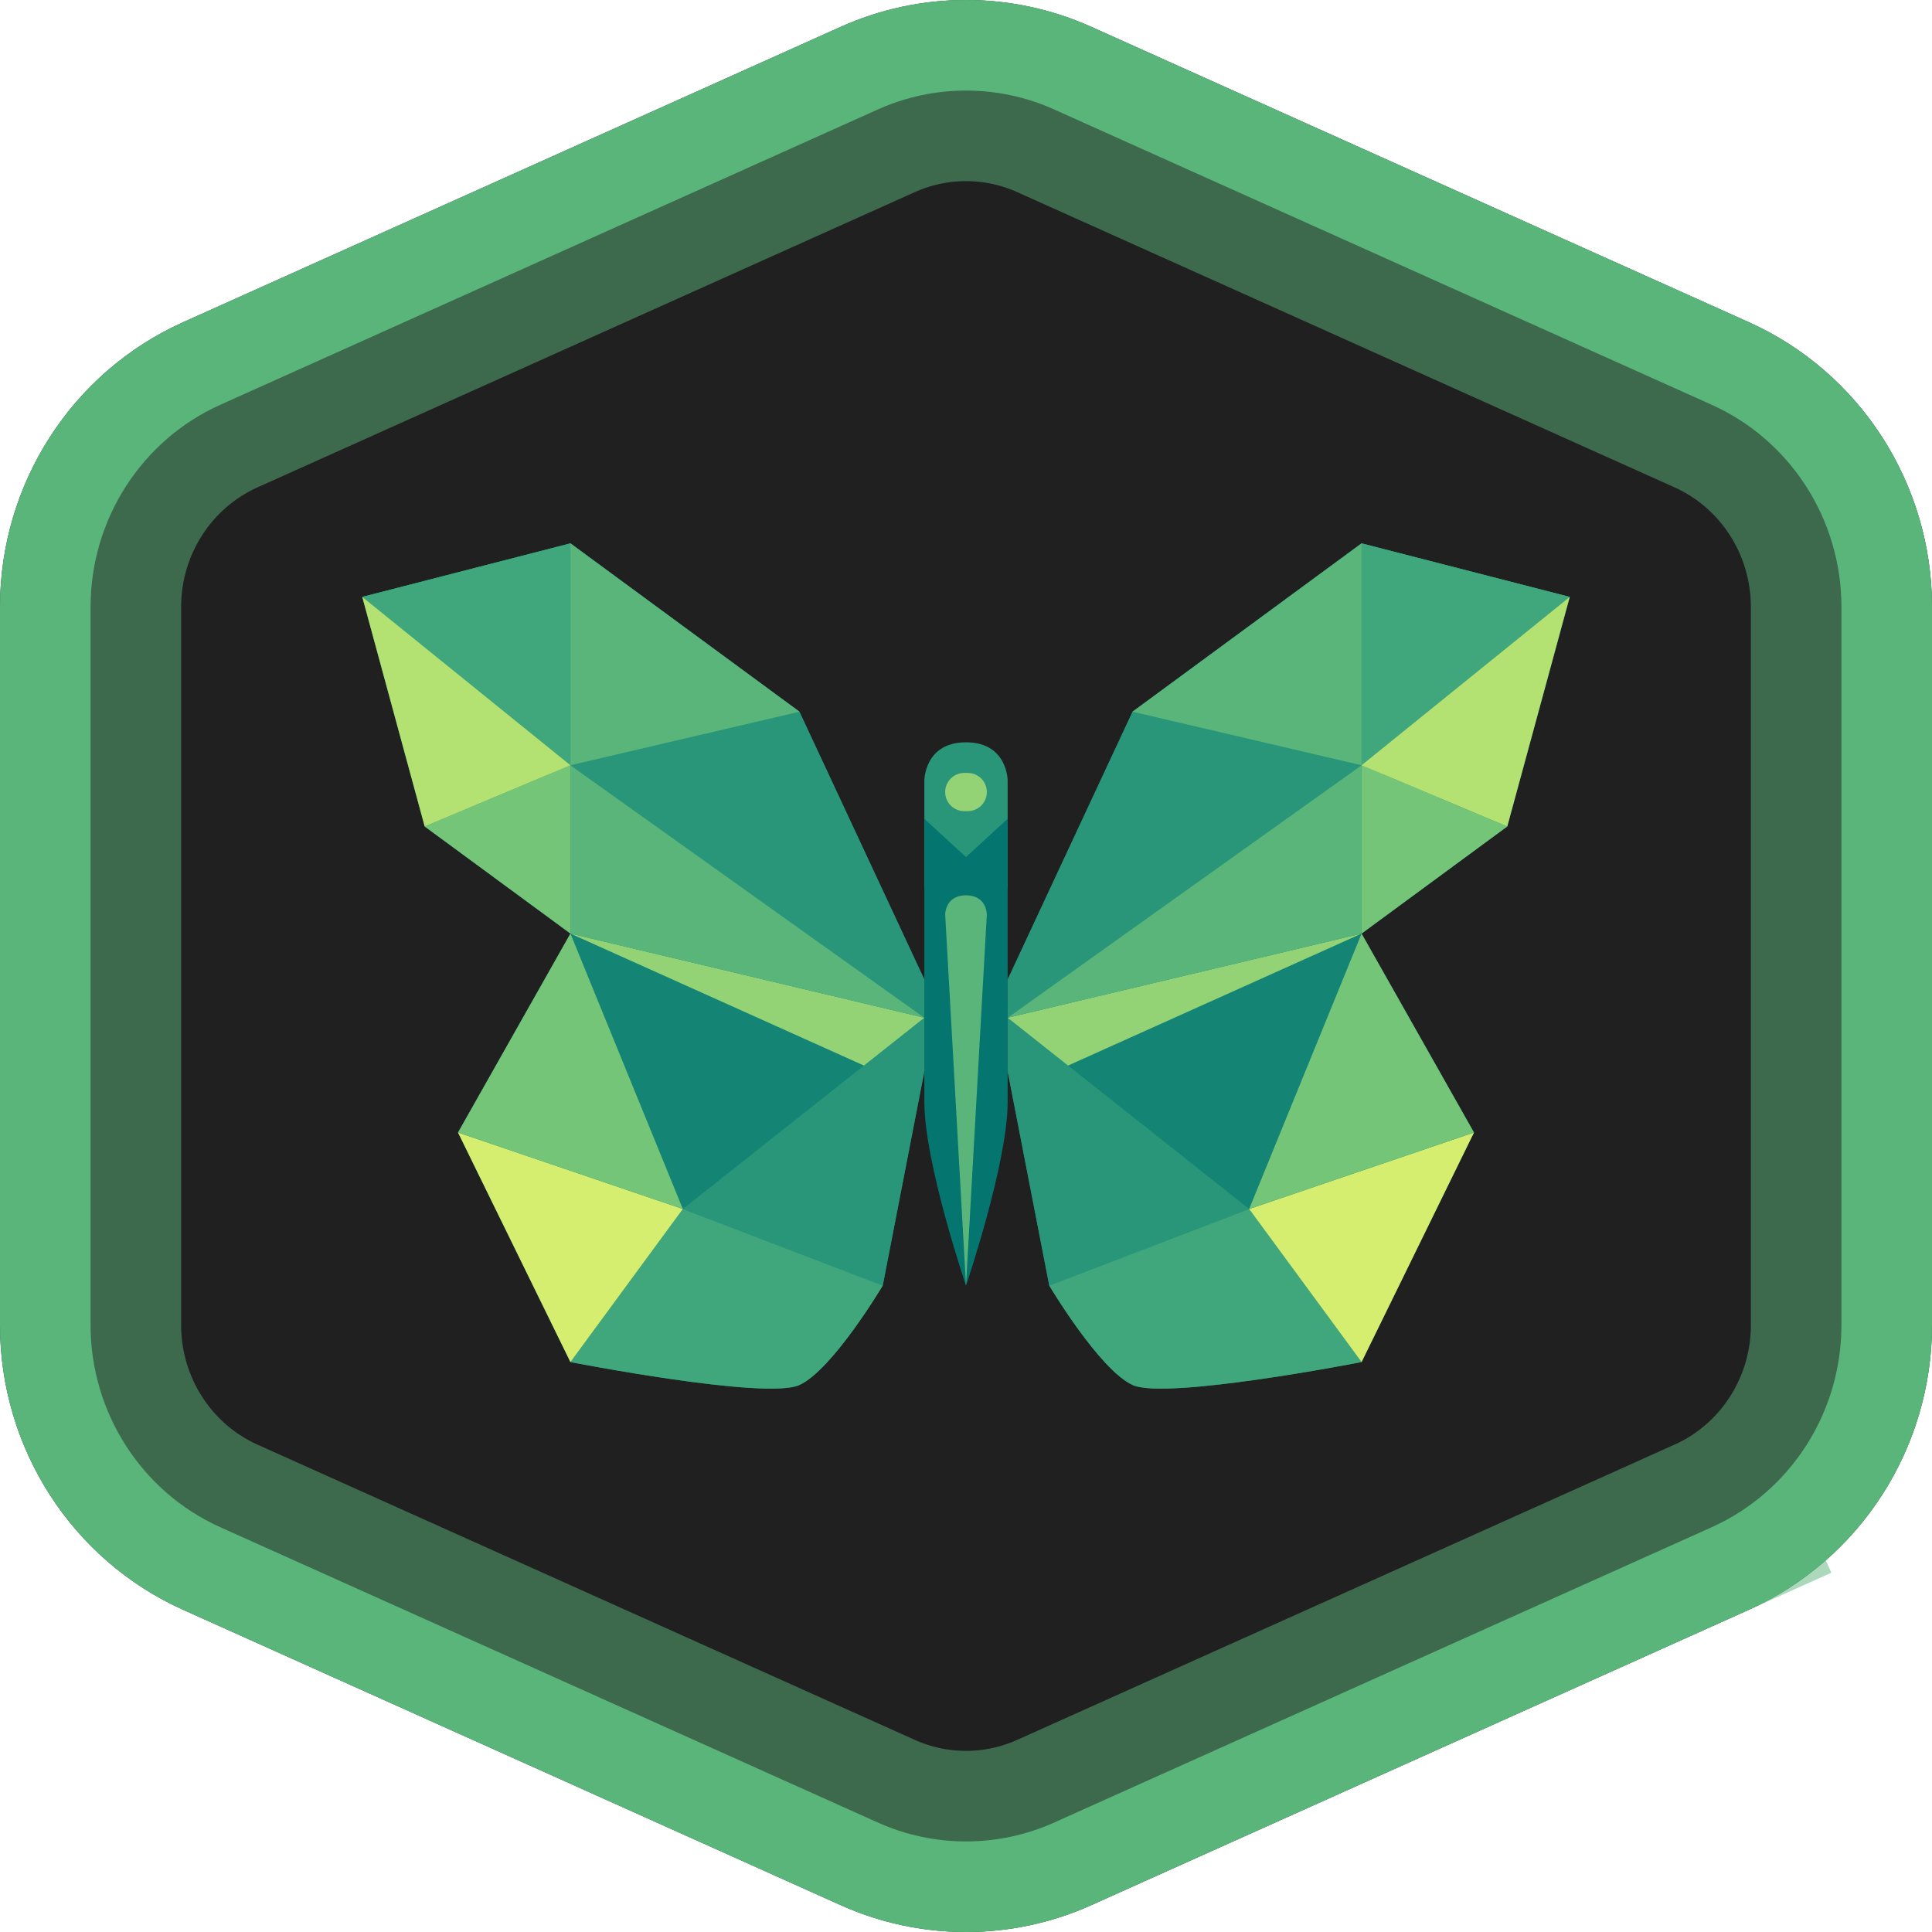 <svg width="32" height="32" viewBox="0 0 32 32" fill="none" xmlns="http://www.w3.org/2000/svg"><path fill-rule="evenodd" clip-rule="evenodd" d="M18.078 0.446C17.424 0.152 16.716 0 16 0C15.284 0 14.576 0.152 13.922 0.446L3.035 5.336C1.189 6.165 0 8.014 0 10.054V21.946C0 23.986 1.189 25.835 3.035 26.664L13.922 31.554C14.576 31.848 15.284 32 16 32C16.716 32 17.424 31.848 18.078 31.554L28.965 26.664C30.811 25.835 32 23.986 32 21.946V10.054C32 8.014 30.811 6.165 28.965 5.336L18.078 0.446Z" fill="#202020"></path><path opacity="0.5" d="M3.65 6.704L3.65 6.704L14.537 1.814C14.998 1.607 15.496 1.5 16 1.5C16.504 1.5 17.002 1.607 17.463 1.814L28.351 6.704L28.351 6.704C29.651 7.289 30.5 8.598 30.5 10.054V21.946C30.5 23.402 29.652 24.711 28.351 25.296L28.965 26.664L28.351 25.296L17.463 30.186C17.002 30.393 16.504 30.5 16 30.5C15.496 30.5 14.998 30.393 14.537 30.186L3.65 25.296C2.348 24.711 1.5 23.402 1.5 21.946V10.054C1.5 8.598 2.348 7.289 3.65 6.704Z" stroke="#5AB57A" stroke-width="3"></path><path d="M3.342 6.02L3.342 6.02L14.23 1.13C14.787 0.879 15.39 0.75 16 0.75C16.61 0.75 17.213 0.879 17.77 1.13L28.658 6.02L28.658 6.02C30.231 6.727 31.25 8.306 31.25 10.054V21.946C31.25 23.694 30.231 25.273 28.658 25.98L17.77 30.87C17.213 31.121 16.61 31.25 16 31.25C15.39 31.25 14.787 31.121 14.23 30.87L3.342 25.98C1.769 25.273 0.75 23.694 0.75 21.946V10.054C0.75 8.306 1.769 6.727 3.342 6.02Z" stroke="#5AB57A" stroke-width="1.5"></path><path d="M15.31 14.703H16.69L16.69 12.929C16.69 12.929 16.69 12.295 16 12.295C15.31 12.295 15.31 12.929 15.31 12.929L15.31 14.703Z" fill="#299679"></path><path d="M15.972 12.802C15.797 12.802 15.655 12.944 15.655 13.119V13.119C15.655 13.294 15.797 13.435 15.972 13.435H16.028C16.203 13.435 16.345 13.294 16.345 13.119V13.119C16.345 12.944 16.203 12.802 16.028 12.802H15.972Z" fill="#93D375"></path><path d="M16 21.293C16 21.293 16.69 19.265 16.69 18.251C16.69 17.237 16.69 13.562 16.69 13.562L16 14.196L15.31 13.562C15.31 13.562 15.31 17.237 15.31 18.251C15.31 19.265 16 21.293 16 21.293Z" fill="#04756F"></path><path d="M16 21.293L16.345 15.146C16.345 15.146 16.345 14.829 16 14.829C15.655 14.829 15.655 15.146 15.655 15.146L16 21.293Z" fill="#5AB57A"></path><path d="M15.31 16.224L14.276 14.006L13.241 11.788L9.448 9L6 9.887L7.034 13.689L9.448 15.463L7.586 18.758L9.448 22.56C9.448 22.56 12.69 23.194 13.241 22.94C13.793 22.687 14.621 21.293 14.621 21.293L15.31 17.744" fill="#148575"></path><path d="M11.31 20.025L14.621 21.293L15.31 17.744V16.857L11.31 20.025Z" fill="#299679"></path><path d="M9.448 22.56C9.448 22.56 12.69 23.194 13.241 22.94C13.793 22.687 14.621 21.293 14.621 21.293L11.31 20.025L9.448 22.56Z" fill="#40A67B"></path><path d="M9.448 22.56L11.31 20.025L7.586 18.758L9.448 22.56Z" fill="#D5EE6F"></path><path d="M9.448 15.463L7.586 18.758L11.31 20.025L9.448 15.463Z" fill="#75C578"></path><path d="M9.448 15.463L14.31 17.649L15.31 16.857L9.448 15.463Z" fill="#93D375"></path><path d="M6 9.887L9.448 12.675L15.31 16.857V16.224L13.241 11.788L9.448 9L6 9.887Z" fill="#299679"></path><path d="M6 9.887L9.448 13.182V9L6 9.887Z" fill="#40A67B"></path><path d="M9.448 9V12.675L13.241 11.788L9.448 9Z" fill="#5AB57A"></path><path d="M9.448 12.675L7.034 13.689L9.448 15.463V12.675Z" fill="#75C578"></path><path d="M9.448 12.675L6 9.887L7.034 13.689L9.448 12.675Z" fill="#B3E172"></path><path d="M9.448 12.675V15.463L11.31 15.907L15.31 16.857L9.448 12.675Z" fill="#5AB57A"></path><path d="M16.69 16.224L17.724 14.006L18.759 11.788L22.552 9L26 9.887L24.965 13.689L22.552 15.463L24.414 18.758L22.552 22.56C22.552 22.56 19.31 23.194 18.759 22.94C18.207 22.687 17.379 21.293 17.379 21.293L16.69 17.744" fill="#148575"></path><path d="M20.69 20.025L17.379 21.293L16.69 17.744V16.857L20.69 20.025Z" fill="#299679"></path><path d="M22.552 22.56C22.552 22.56 19.31 23.194 18.759 22.94C18.207 22.687 17.379 21.293 17.379 21.293L20.69 20.025L22.552 22.56Z" fill="#40A67B"></path><path d="M22.552 22.56L20.69 20.025L24.414 18.758L22.552 22.56Z" fill="#D5EE6F"></path><path d="M22.552 15.463L24.414 18.758L20.69 20.025L22.552 15.463Z" fill="#75C578"></path><path d="M22.552 15.463L17.69 17.649L16.69 16.857L22.552 15.463Z" fill="#93D375"></path><path d="M26 9.887L22.552 12.675L16.69 16.857V16.224L18.759 11.788L22.552 9L26 9.887Z" fill="#299679"></path><path d="M26 9.887L22.552 13.182V9L26 9.887Z" fill="#40A67B"></path><path d="M22.552 9V12.675L18.759 11.788L22.552 9Z" fill="#5AB57A"></path><path d="M22.552 12.675L24.965 13.689L22.552 15.463V12.675Z" fill="#75C578"></path><path d="M22.552 12.675L26 9.887L24.965 13.689L22.552 12.675Z" fill="#B3E172"></path><path d="M22.552 12.675V15.463L20.69 15.907L16.69 16.857L22.552 12.675Z" fill="#5AB57A"></path></svg>
